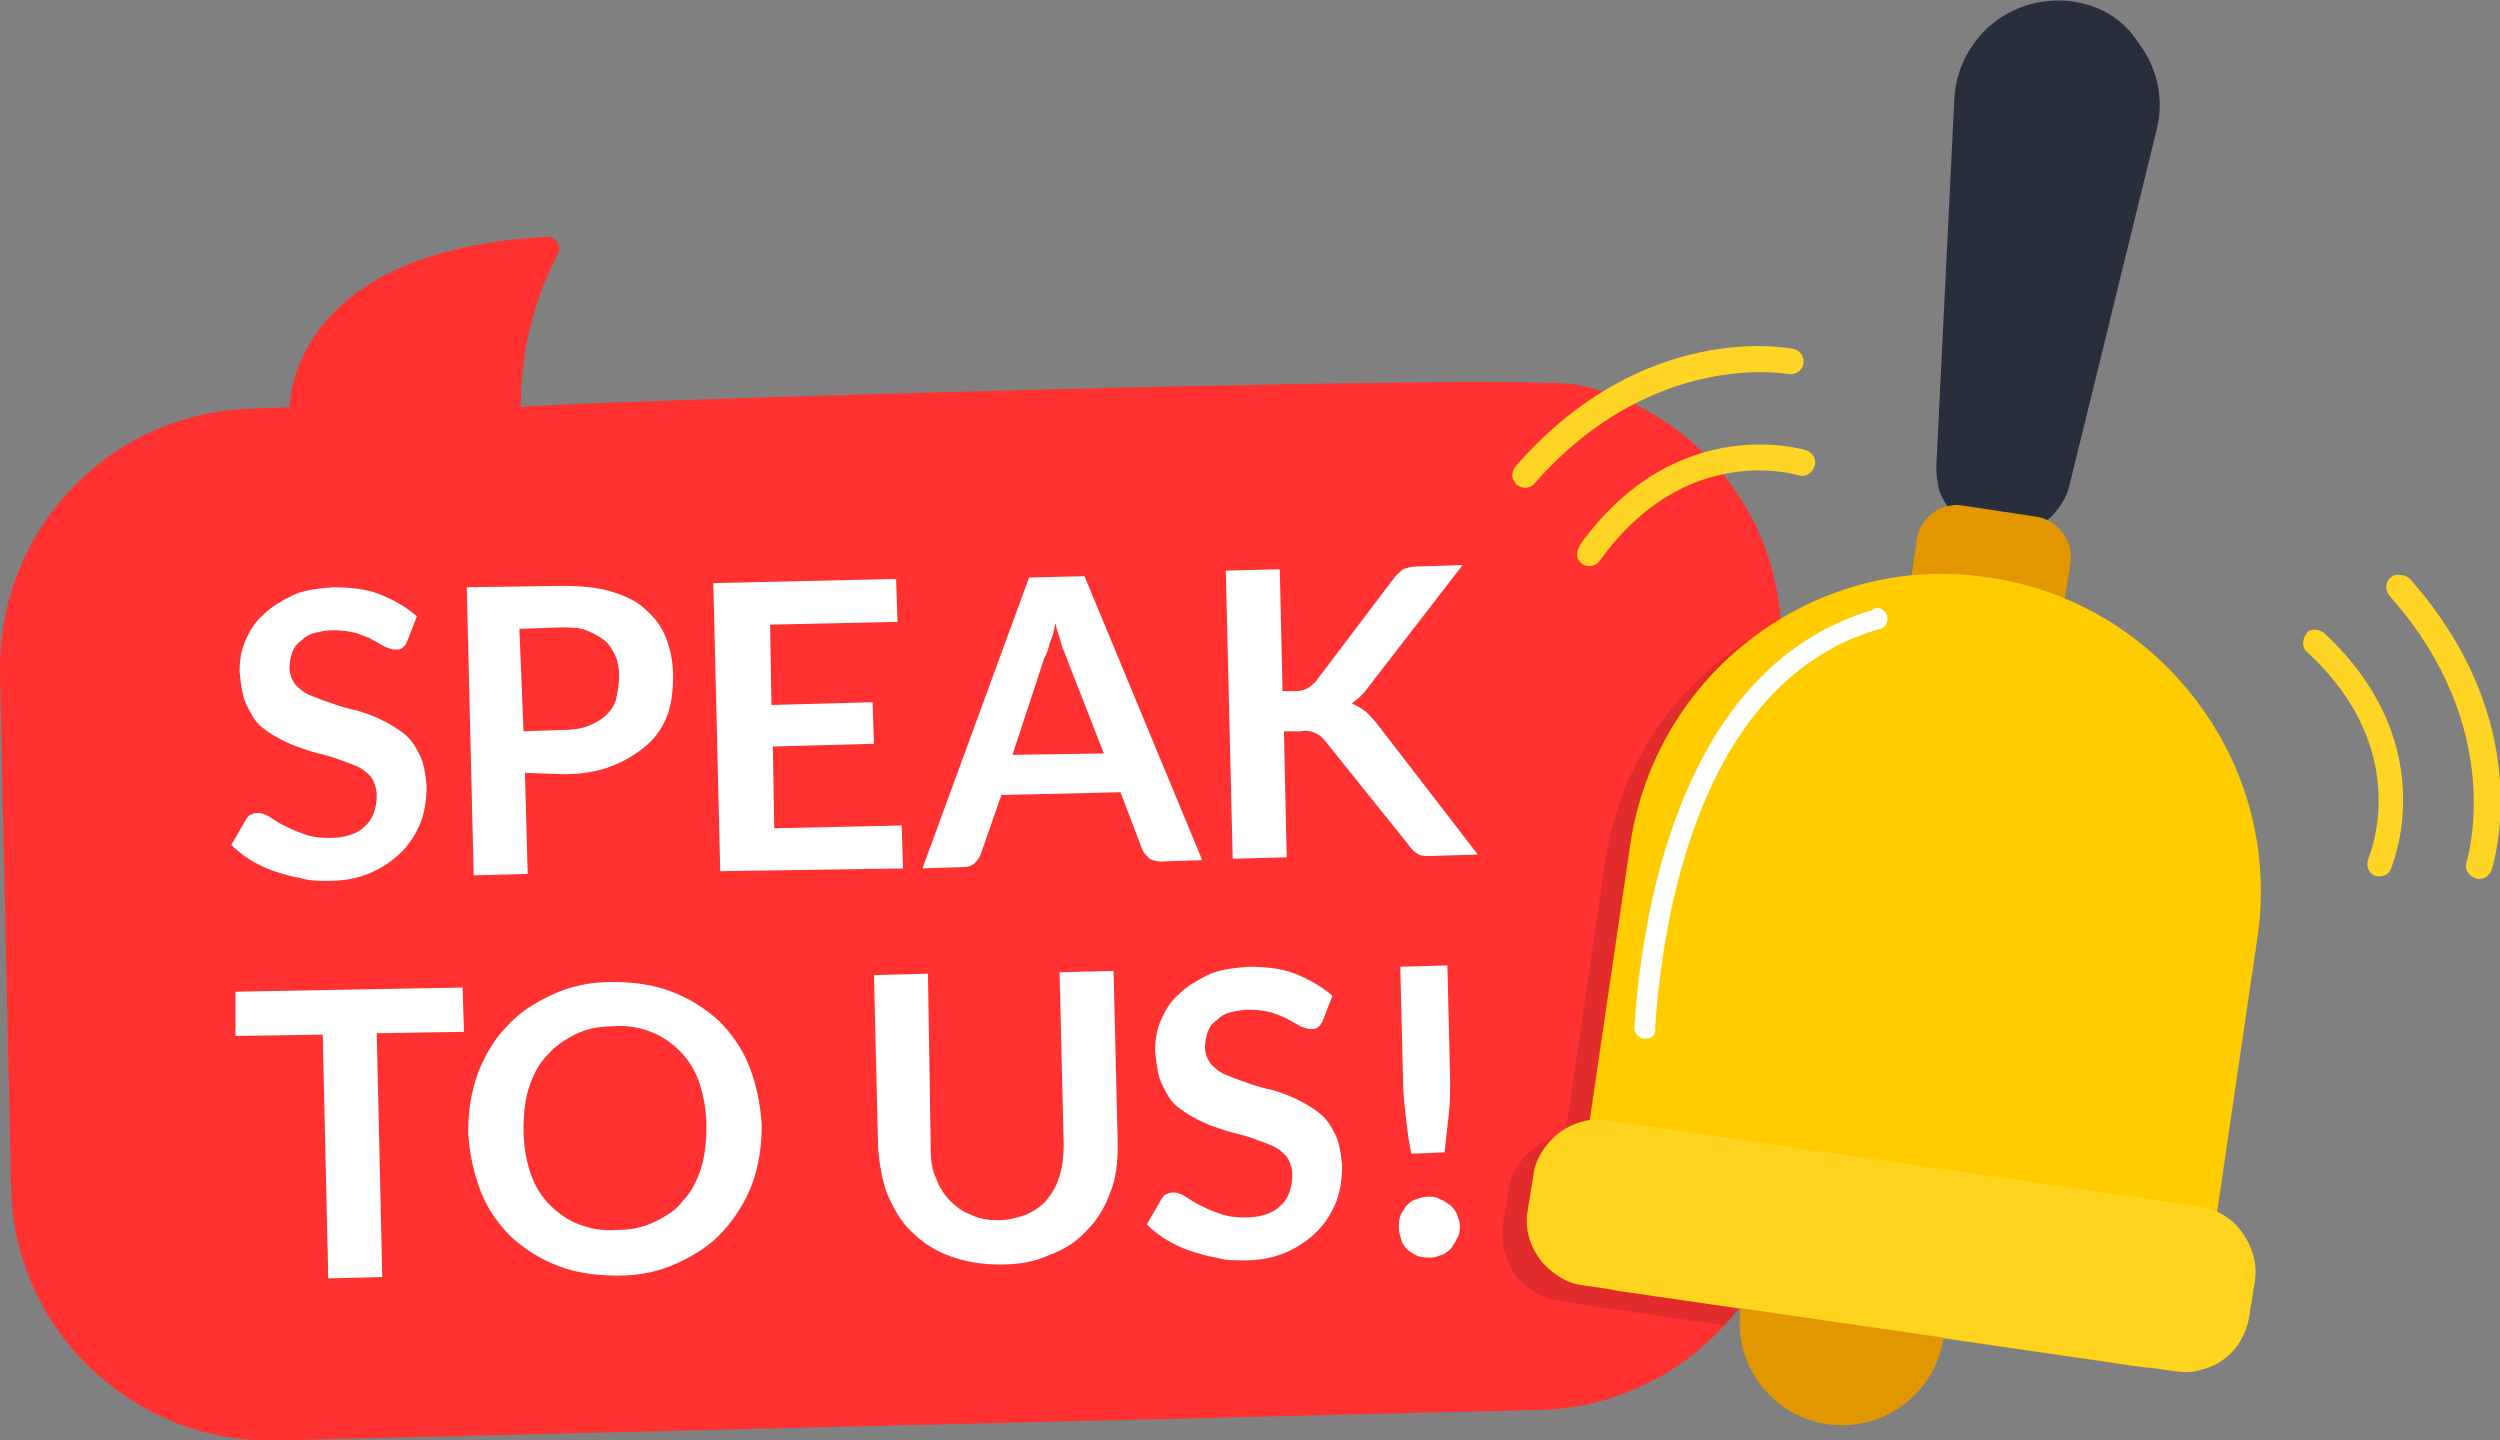 <svg xmlns="http://www.w3.org/2000/svg" viewBox="0 0 180.5 104"><rect x="0" y="0" width="180.5" height="104" fill="#808080" stroke="none"/><style>.st6{fill:#fff}.st48{fill:#e29700}.st81{fill:#fed524}</style><g id="Layer_1"><path d="M110.9 101.8l-91 2.2c-4.7.1-8.9-1.5-12.3-4.3-4.1-3.3-6.7-8.4-6.8-14L0 48.6c-.1-5.8 2.4-11 6.4-14.5 3.2-2.8 7.3-4.5 11.9-4.6l2.6-.1c.1-2.2 1.7-11.4 18.6-12.3.6 0 1.1.6.8 1.2-1 1.9-2.7 5.7-2.7 11.1 0-.3 72.5-2.5 76.4-1.6 8.2 1.8 14.4 9.1 14.6 17.8l.8 37.1c.2 7.5-4.2 14.1-10.5 17.2-2.5 1.2-5.2 1.9-8 1.9z" fill="#ff3131"/><path d="M129.1 83.2l-1-37.1c0-.3 0-.6-.1-.9-6.3 3.3-11 9.4-12.1 17L113 82c-1.1.1-2.2.7-2.9 1.5-.6.7-1.1 1.5-1.2 2.5l-.4 2.5c-.2 1.6.4 3.2 1.5 4.2.7.6 1.5 1.1 2.5 1.2l2.5.4 9.5 1.4c3-3.2 4.7-7.6 4.6-12.5z" fill="#e22b2b"/><path class="st6" d="M29.4 46.3c-.1.2-.2.4-.4.5-.1.1-.3.1-.5.1s-.4-.1-.7-.2c-.2-.1-.5-.3-.9-.5-.3-.2-.7-.3-1.2-.5-.4-.1-1-.2-1.6-.2-.5 0-1 .1-1.4.2-.4.1-.7.3-1 .6-.3.2-.5.5-.6.8-.1.3-.2.7-.2 1.1 0 .5.2.9.4 1.2.3.3.6.6 1.1.8.5.2 1 .4 1.6.6.6.2 1.2.4 1.8.5.6.2 1.2.4 1.8.7.6.3 1.1.6 1.6 1s.8.9 1.1 1.5c.3.6.4 1.3.5 2.2 0 .9-.1 1.8-.4 2.6-.3.8-.8 1.6-1.4 2.2-.6.6-1.3 1.1-2.2 1.5-.9.4-1.9.6-3.1.6-.7 0-1.3 0-2-.2-.6-.1-1.3-.3-1.9-.5-.6-.2-1.2-.5-1.7-.8-.5-.3-1-.7-1.4-1.1l1.1-1.9c.1-.1.2-.3.4-.3.1-.1.3-.1.5-.1s.5.1.8.3c.3.2.6.4 1 .6.4.2.8.4 1.4.6.5.2 1.1.3 1.9.3 1.1 0 2-.3 2.5-.8.6-.5.9-1.3.9-2.3 0-.5-.2-1-.4-1.3-.3-.3-.6-.6-1.1-.8-.5-.2-1-.4-1.6-.6-.6-.2-1.2-.3-1.8-.5-.6-.2-1.2-.4-1.8-.7-.6-.3-1.1-.6-1.6-1s-.8-1-1.1-1.6c-.3-.6-.4-1.4-.5-2.4 0-.8.1-1.5.4-2.2.3-.7.7-1.4 1.3-1.9.6-.6 1.3-1 2.1-1.4s1.8-.5 2.9-.6c1.2 0 2.4.1 3.4.5s1.9.9 2.7 1.6l-.7 1.8zm8.5 9.5l.2 7.3-3.9.1-.5-20.8 6.8-.1c1.4 0 2.6.1 3.6.4 1 .3 1.9.7 2.5 1.3.7.6 1.2 1.3 1.5 2.1.3.8.5 1.7.5 2.7 0 1-.1 1.9-.4 2.8-.3.8-.8 1.6-1.5 2.2-.7.6-1.5 1.1-2.5 1.5-1 .4-2.2.6-3.5.6l-2.8-.1zm-.1-3l2.9-.1c.7 0 1.3-.1 1.8-.3.5-.2 1-.5 1.3-.8.3-.3.6-.7.7-1.2s.2-1 .2-1.6c0-.6-.1-1.1-.3-1.5-.2-.4-.4-.8-.8-1.1-.4-.3-.8-.5-1.3-.7-.5-.2-1.2-.2-1.9-.2l-2.9.1.3 7.4zm26.9-11l.1 3.1-9.2.2.1 5.8 7.3-.2.1 3-7.3.2.1 5.9 9.2-.2.1 3.1-13.2.2-.5-20.8 13.2-.3zm22.1 20.3l-3 .1c-.3 0-.6-.1-.8-.2-.2-.2-.4-.4-.5-.6l-1.6-4.2-8.6.2-1.5 4.3c-.1.2-.2.4-.4.6-.2.2-.5.3-.8.3l-3 .1 7.7-21 4-.1 8.5 20.5zm-13.7-7.6l6.6-.1-2.7-6.9c-.1-.3-.3-.7-.4-1.1-.1-.4-.3-.9-.4-1.4-.1.5-.2 1-.4 1.4-.1.4-.2.8-.4 1.1l-2.3 7zm19.5-4.6h.9c.4 0 .7-.1.9-.2.2-.1.4-.3.6-.5l5.6-7.4c.2-.3.5-.5.7-.7.3-.1.6-.2 1-.2l3.3-.1-6.8 8.8c-.2.3-.4.5-.6.7-.2.2-.4.3-.6.5.3.1.6.3.9.5.3.2.5.5.8.8l7.4 9.6-3.4.1c-.5 0-.8 0-1-.2-.2-.1-.4-.3-.6-.6l-6.1-7.6c-.2-.2-.4-.4-.7-.5-.2-.1-.6-.2-1-.1h-1.2l.2 9.1-3.9.1-.5-20.8 3.9-.1.2 8.8zM33.4 71.3l.1 3.2-6.3.1.4 17.6-3.9.1-.4-17.6-6.3.1v-3.2l16.4-.3zM55 81.2c0 1.5-.2 2.9-.7 4.3-.5 1.3-1.2 2.4-2.1 3.4-.9 1-2 1.7-3.3 2.3-1.3.6-2.7.9-4.3.9-1.6 0-3-.2-4.3-.7-1.3-.5-2.4-1.2-3.4-2.1-.9-.9-1.7-2-2.2-3.3-.5-1.3-.8-2.7-.9-4.2 0-1.5.2-2.9.7-4.3.5-1.3 1.2-2.5 2.1-3.4.9-1 2-1.7 3.3-2.3 1.3-.6 2.7-.9 4.3-.9 1.6 0 3 .2 4.3.7 1.3.5 2.4 1.2 3.4 2.1.9.9 1.7 2 2.2 3.3.5 1.3.8 2.7.9 4.2zm-4 .1c0-1.1-.2-2.2-.5-3.1-.3-.9-.8-1.7-1.4-2.3-.6-.6-1.3-1.1-2.1-1.4-.8-.3-1.7-.5-2.8-.4-1 0-1.9.2-2.7.6-.8.4-1.5.9-2 1.5-.6.6-1 1.4-1.3 2.3-.3.9-.4 1.9-.4 3.1 0 1.1.2 2.2.5 3.1.3.9.8 1.7 1.4 2.3.6.6 1.3 1.1 2.1 1.4.8.3 1.7.5 2.8.4 1 0 1.9-.2 2.7-.6.8-.4 1.5-.8 2-1.5.6-.6 1-1.4 1.3-2.3.3-.9.4-2 .4-3.1zm21.1 6.8c.7 0 1.4-.2 2-.4.6-.3 1.1-.6 1.5-1.1.4-.5.7-1 .9-1.7.2-.6.3-1.4.3-2.2l-.3-12.5 3.9-.1.3 12.5c0 1.2-.1 2.4-.5 3.4-.4 1.1-.9 2-1.7 2.8-.7.8-1.6 1.4-2.7 1.8-1.1.5-2.2.7-3.6.7-1.3 0-2.5-.2-3.6-.6-1.1-.4-2-1-2.7-1.7-.8-.7-1.3-1.6-1.8-2.7-.4-1-.6-2.2-.7-3.4l-.3-12.5 3.9-.1.2 12.7c0 .8.1 1.5.4 2.1.2.6.6 1.2 1 1.6.4.4.9.8 1.5 1 .6.3 1.2.4 2 .4zm23.4-14.4c-.1.2-.2.4-.4.5-.1.1-.3.1-.5.1s-.4-.1-.7-.2c-.2-.1-.5-.3-.9-.5-.3-.2-.7-.3-1.2-.5-.4-.1-1-.2-1.6-.2-.5 0-1 .1-1.4.2-.4.1-.7.3-1 .6-.3.2-.5.5-.6.8-.1.3-.2.7-.2 1.1 0 .5.2.9.4 1.2.3.3.6.6 1.1.8.5.2 1 .4 1.6.6.6.2 1.2.4 1.8.5.6.2 1.2.4 1.8.7.6.3 1.1.6 1.6 1s.8.9 1.1 1.5c.3.6.4 1.3.5 2.2 0 .9-.1 1.8-.4 2.6-.3.8-.8 1.6-1.4 2.2-.6.6-1.3 1.1-2.2 1.5-.9.4-1.9.6-3.1.6-.7 0-1.3 0-2-.2-.6-.1-1.3-.3-1.9-.5-.6-.2-1.2-.5-1.7-.8-.5-.3-1-.7-1.4-1.1l1.1-1.9c.1-.1.2-.3.4-.3.1-.1.3-.1.5-.1s.5.1.8.3c.3.2.6.4 1 .6.4.2.8.4 1.4.6.5.2 1.1.3 1.9.3 1.1 0 2-.3 2.5-.8.6-.5.9-1.3.9-2.3 0-.5-.2-1-.4-1.3-.3-.3-.6-.6-1.1-.8-.5-.2-1-.4-1.6-.6-.6-.2-1.2-.3-1.8-.5-.6-.2-1.2-.4-1.8-.7-.6-.3-1.1-.6-1.6-1s-.8-1-1.1-1.6c-.3-.6-.4-1.4-.5-2.4 0-.8.1-1.5.4-2.2.3-.7.7-1.4 1.3-1.9.6-.6 1.3-1 2.1-1.4.8-.4 1.8-.5 2.9-.6 1.2 0 2.4.1 3.4.5s1.9.9 2.7 1.6l-.7 1.8zm5.5 15c0-.3 0-.6.1-.9.1-.3.3-.5.4-.7.2-.2.4-.4.7-.5.3-.1.6-.2.9-.2.3 0 .6 0 .9.2.3.1.5.3.7.4.2.2.4.4.5.7.1.3.2.5.2.8 0 .3 0 .6-.2.9-.1.3-.3.5-.4.7-.2.2-.4.4-.7.5-.3.1-.5.2-.8.2-.3 0-.6 0-.9-.1-.3-.1-.5-.3-.7-.4-.2-.2-.4-.4-.5-.7-.1-.4-.2-.6-.2-.9zm3.5-19l.2 8.2c0 .9 0 1.7-.1 2.6s-.2 1.7-.3 2.7l-2.4.1c-.2-.9-.3-1.8-.4-2.7-.1-.8-.2-1.7-.2-2.6l-.2-8.2 3.4-.1z"/><path d="M149.6.1c-2.4-.3-4.6.5-6.2 2-1.3 1.3-2.2 3-2.3 5.1l-1.3 26.5c0 .6.1 1.2.2 1.7.6 1.6 2 2.9 3.8 3.2h.3c1.6.2 3.2-.4 4.2-1.5.5-.6.9-1.2 1.1-2l6.3-25.7c.6-2.3 0-4.6-1.3-6.3-1.1-1.7-2.7-2.7-4.8-3z" fill="#292e3d"/><path class="st48" d="M148.5 46.8l-11-1.6.9-6.3c.2-1.1 1-2 2-2.3.4-.1.8-.2 1.3-.1l5.3.8c.7.1 1.2.4 1.7.9.6.6.9 1.5.8 2.4l-1 6.2z"/><path d="M154.6 98.7l-37.8-5.5c-2.1-.3-3.5-2.2-3.2-4.3l4.1-27.9c1.2-8.1 6.4-14.5 13.3-17.6 3.8-1.7 8.1-2.4 12.6-1.7 6.9 1 12.6 5 16.1 10.5 2.8 4.4 4.1 9.8 3.3 15.4l-4.1 27.9c-.3 2-2.2 3.5-4.3 3.2z" fill="#fc0"/><circle class="st48" cx="133" cy="95.5" r="7.4"/><path d="M157 99l-42.7-6.2c-1-.1-1.8-.6-2.5-1.2-1.1-1-1.8-2.6-1.5-4.2l.4-2.5c.1-1 .6-1.8 1.2-2.5 1-1.1 2.6-1.8 4.2-1.5l42.7 6.2c1.3.2 2.4.9 3.1 1.9.7 1 1.1 2.2.9 3.5l-.4 2.5c-.3 2-1.7 3.5-3.5 3.9-.6.2-1.2.2-1.9.1z" fill="#ffd41f"/><g><path class="st81" d="M166.9 45.5c-.2 0-.3.1-.4.3-.3.4-.3 1 .1 1.3 7.8 7.2 4.4 14.8 4.4 14.9-.2.5 0 1 .4 1.2.5.2 1 0 1.2-.4 0-.1 4-8.9-4.8-17.1-.3-.2-.6-.3-.9-.2zm6.1-4c-.1 0-.3.1-.4.2-.4.3-.4.9-.1 1.3 8.6 9.6 5.6 19.1 5.6 19.2-.2.5.1 1 .6 1.2.5.2 1-.1 1.2-.6.1-.4 3.4-10.5-5.9-21-.3-.3-.7-.3-1-.3z"/></g><g><path class="st81" d="M113.9 40.3c.1.2.2.3.3.4.4.3 1 .2 1.3-.2 6.2-8.7 14.2-6.2 14.3-6.2.5.2 1-.1 1.2-.6.2-.5-.1-1-.6-1.2-.1 0-9.3-2.9-16.3 6.8-.2.4-.3.7-.2 1zm-4.6-5.6c.1.1.1.2.2.3.4.3 1 .3 1.3-.1 8.5-9.7 18.2-7.9 18.3-7.9.5.1 1-.2 1.1-.7.1-.5-.2-1-.7-1.1-.4-.1-10.9-2.1-20.1 8.5-.2.3-.3.7-.1 1z"/></g><g><path class="st6" d="M118.8 75c-.5 0-.8-.4-.8-.8.5-7.6 3-25.8 17-30.1.1 0 .2 0 .2-.1.3-.2.7-.1.9.2.3.3.2.8-.1 1.1-.1.1-.3.1-.6.2-13 4-15.4 21.4-15.9 28.7.1.5-.3.8-.7.8z"/></g></g></svg>